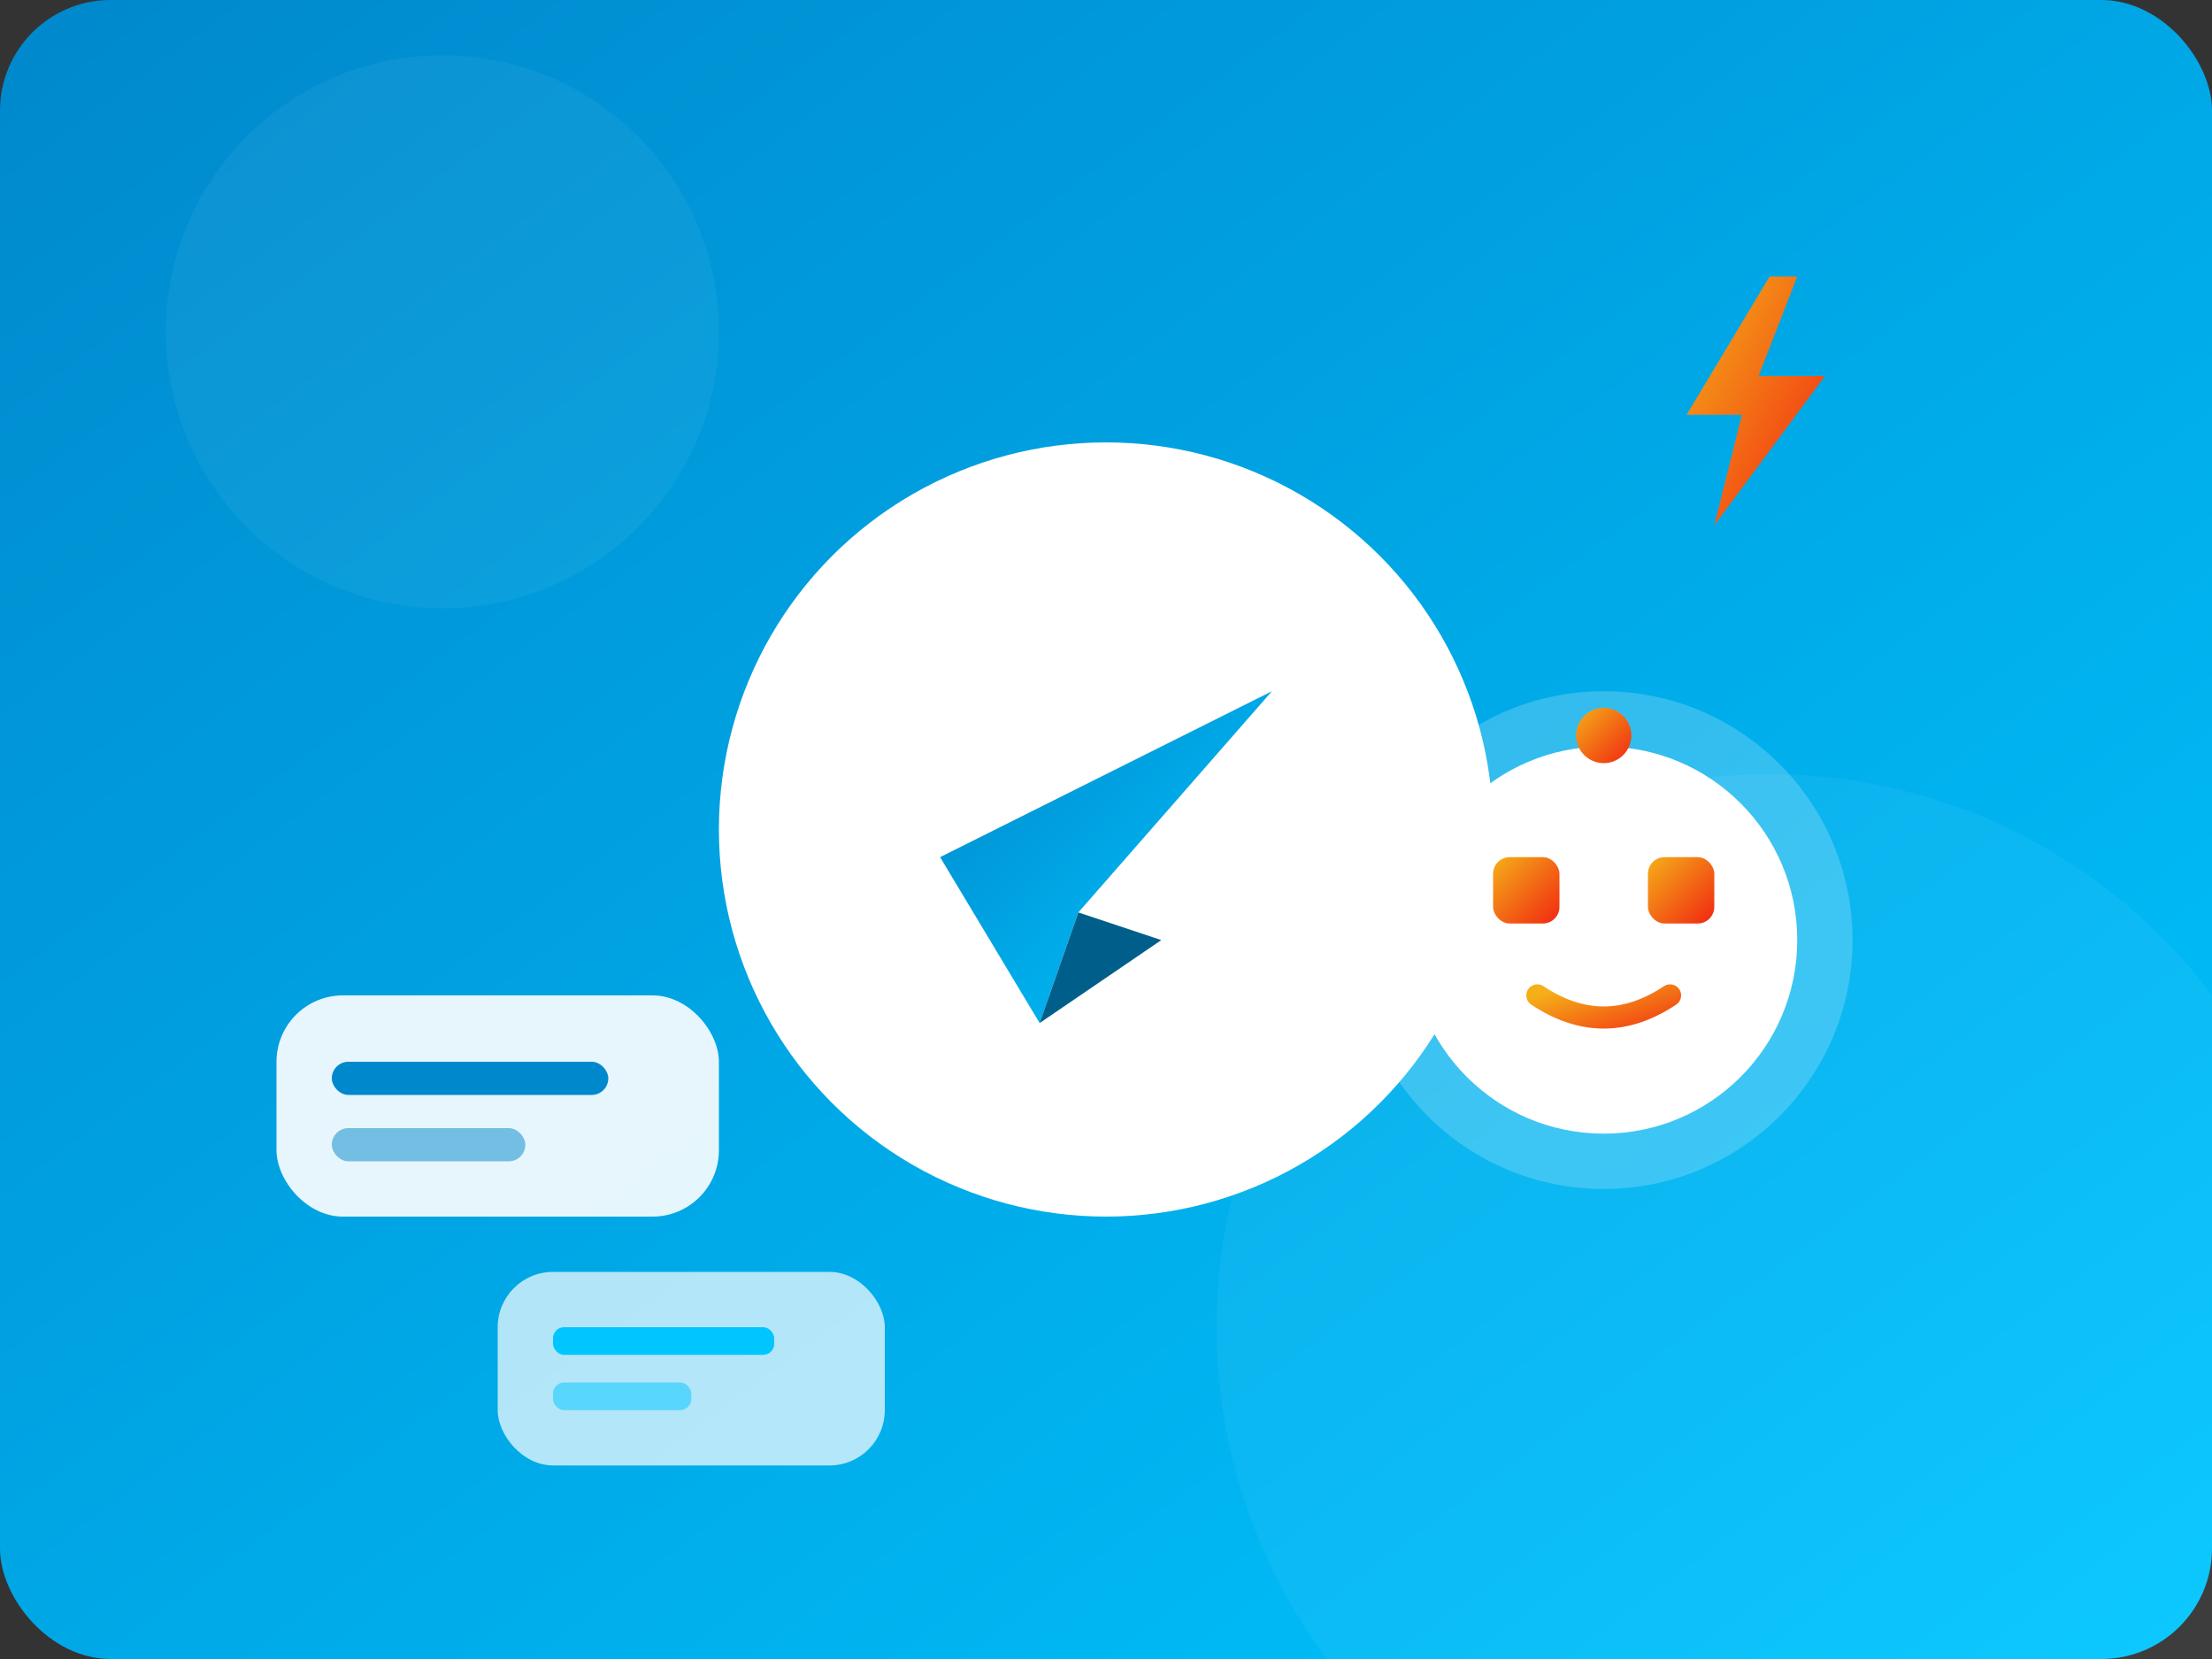 <svg width="400" height="300" viewBox="0 0 400 300" fill="none" xmlns="http://www.w3.org/2000/svg">
  <rect x="0" y="0" width="400" height="300" fill="#333333" stroke="none"/>
  <defs>
    <linearGradient id="bg2" x1="0%" y1="0%" x2="100%" y2="100%">
      <stop offset="0%" style="stop-color:#0088cc;stop-opacity:1" />
      <stop offset="100%" style="stop-color:#00c6ff;stop-opacity:1" />
    </linearGradient>
    <linearGradient id="accent2" x1="0%" y1="0%" x2="100%" y2="100%">
      <stop offset="0%" style="stop-color:#f5af19;stop-opacity:1" />
      <stop offset="100%" style="stop-color:#f12711;stop-opacity:1" />
    </linearGradient>
  </defs>

  <!-- Background -->
  <rect width="400" height="300" rx="20" fill="url(#bg2)"/>

  <!-- Decorative elements -->
  <circle cx="320" cy="240" r="100" fill="white" fill-opacity="0.05"/>
  <circle cx="80" cy="60" r="50" fill="white" fill-opacity="0.05"/>

  <!-- Telegram plane icon (large) -->
  <g transform="translate(120, 70)">
    <circle cx="80" cy="80" r="70" fill="white"/>
    <!-- Paper plane -->
    <path d="M50 85 L110 55 L75 95 L68 115 L50 85Z" fill="url(#bg2)"/>
    <path d="M68 115 L75 95 L90 100 L68 115Z" fill="#005f8a"/>
  </g>

  <!-- Robot/AI indicator -->
  <g transform="translate(250, 130)">
    <circle cx="40" cy="40" r="45" fill="white" fill-opacity="0.2"/>
    <circle cx="40" cy="40" r="35" fill="white"/>
    <!-- Robot face -->
    <rect x="20" y="25" width="12" height="12" rx="3" fill="url(#accent2)"/>
    <rect x="48" y="25" width="12" height="12" rx="3" fill="url(#accent2)"/>
    <path d="M28 50 Q40 58 52 50" stroke="url(#accent2)" stroke-width="4" fill="none" stroke-linecap="round"/>
    <!-- Antenna -->
    <line x1="40" y1="5" x2="40" y2="15" stroke="url(#accent2)" stroke-width="3"/>
    <circle cx="40" cy="3" r="5" fill="url(#accent2)"/>
  </g>

  <!-- Chat messages -->
  <g transform="translate(50, 180)">
    <rect x="0" y="0" width="80" height="40" rx="12" fill="white" fill-opacity="0.9"/>
    <rect x="10" y="12" width="50" height="6" rx="3" fill="#0088cc"/>
    <rect x="10" y="24" width="35" height="6" rx="3" fill="#0088cc" fill-opacity="0.5"/>
  </g>

  <g transform="translate(90, 230)">
    <rect x="0" y="0" width="70" height="35" rx="10" fill="white" fill-opacity="0.7"/>
    <rect x="10" y="10" width="40" height="5" rx="2" fill="#00c6ff"/>
    <rect x="10" y="20" width="25" height="5" rx="2" fill="#00c6ff" fill-opacity="0.5"/>
  </g>

  <!-- Lightning bolt (speed) -->
  <g transform="translate(300, 50)">
    <path d="M20 0 L5 25 L15 25 L10 45 L30 18 L18 18 L25 0Z" fill="url(#accent2)"/>
  </g>
</svg>